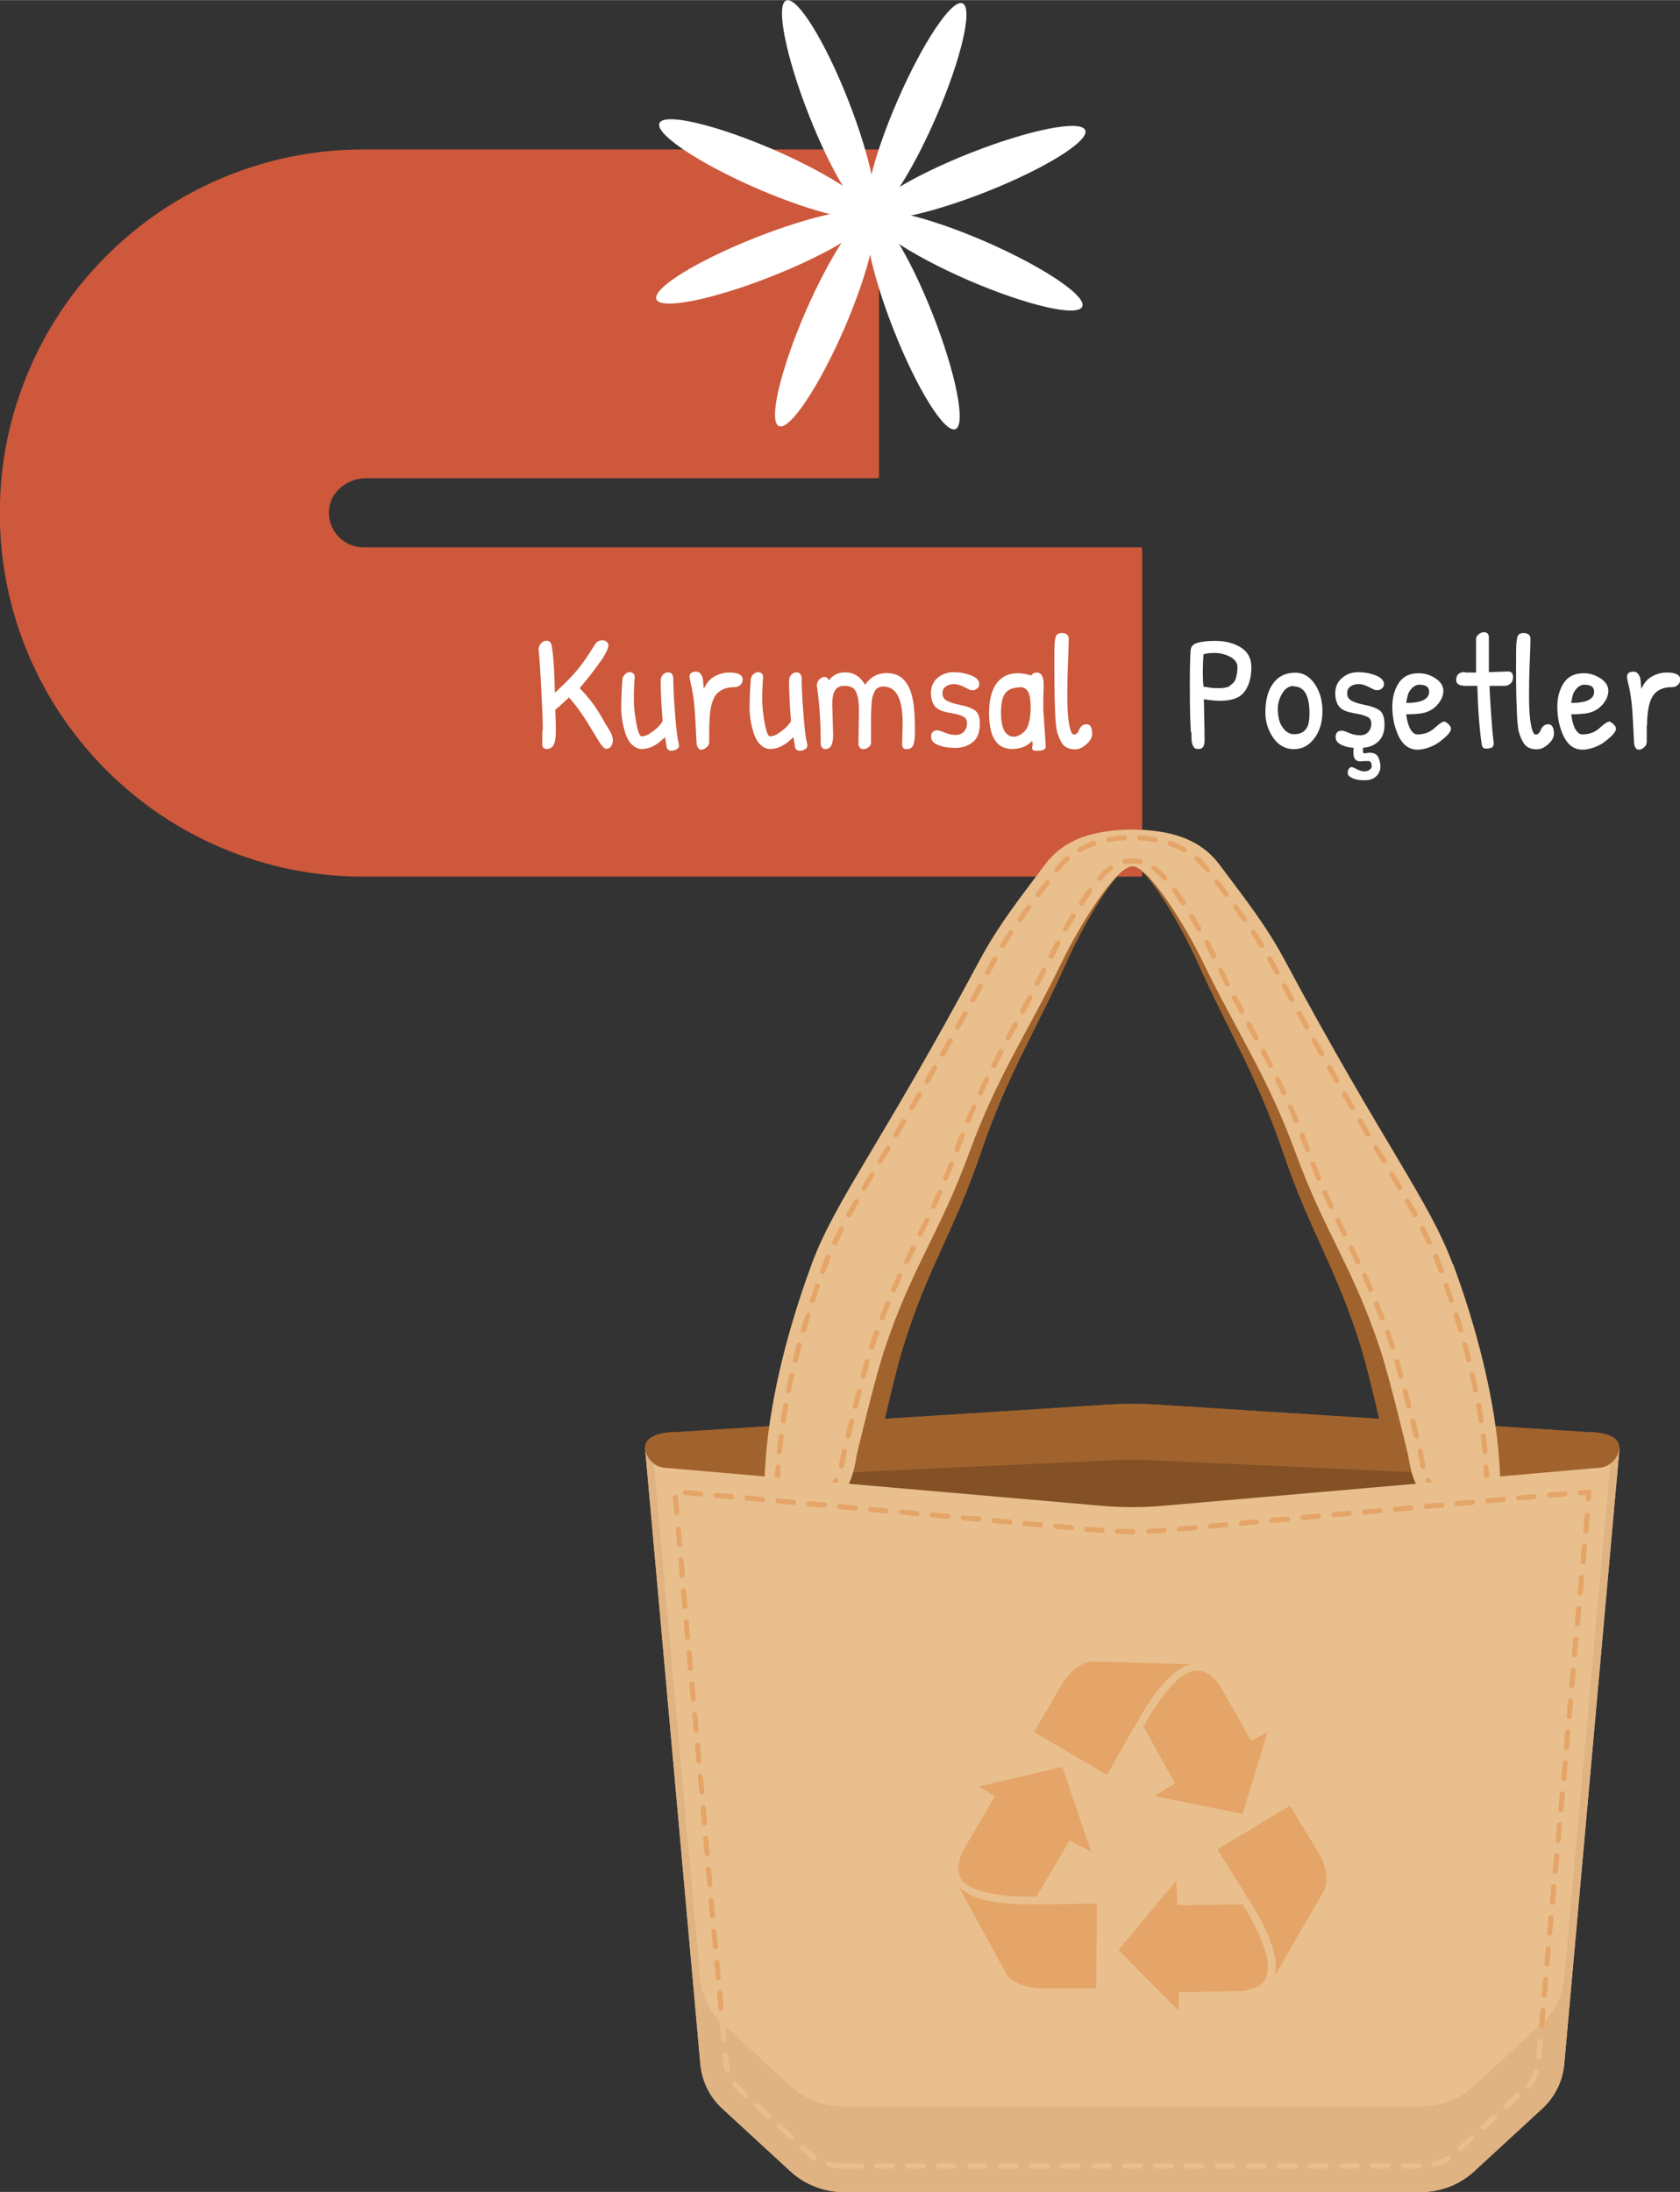 <svg xmlns="http://www.w3.org/2000/svg" id="uuid-0c63ece7-c36f-4bc8-8d23-a7100b0397ff" data-name="Layer 2" width="33.33mm" height="43.49mm" viewBox="0 0 94.49 123.28"><rect x="0" y="0" width="94.49" height="123.28" fill="#333333" stroke="none"/><g id="uuid-b06cb8a7-eace-4f2a-9397-5796184d8498" data-name="Layer 1"><path d="m64.25,49.25s-.02.05-.05.05H20.44c-2.76,0-5.43-.54-7.96-1.61-2.44-1.03-4.62-2.5-6.5-4.38-1.87-1.87-3.35-4.06-4.38-6.5-1.07-2.53-1.61-5.2-1.61-7.96s.54-5.43,1.61-7.96c1.03-2.44,2.5-4.62,4.38-6.5,1.87-1.87,4.06-3.35,6.5-4.38,2.53-1.07,5.2-1.61,7.96-1.61h28.95s.05.02.05.05v18.39s-.02.05-.05.05h-28.79c-.99,0-1.93.67-2.08,1.66-.17,1.2.76,2.23,1.92,2.23h43.75s.05.02.05.05v18.39Z" style="fill: #cd583b;"></path><g><path d="m89.27,80.54l-24.19-1.54c-.93-.06-1.87-.06-2.8,0l-24.19,1.54s-1.81-.06-1.81.89l3.74,34.71,23.66,6.6,23.66-6.6,3.74-34.71c0-.95-1.81-.89-1.81-.89Z" style="fill: #a1632d;"></path><path d="m80.36,71.1c-1.19-3.51-3.53-6.59-8.72-17.06-1.02-2.06-2.11-3.52-3.41-5.4-1.04-1.5-2.59-1.96-4.56-1.99h0c-1.97.03-3.52.49-4.56,1.99-1.3,1.88-2.39,3.34-3.41,5.4-5.19,10.47-7.53,13.55-8.72,17.06-3.12,9.16-2.38,14.19-2.38,14.19l2.81.47c1.1-2.03,1.58-1.61,1.9-3.91,0,0,.93-4.26,1.45-5.96,1.41-4.61,2.87-6.52,4.42-11.08,1.46-4.32,2.98-6.62,4.84-10.76.87-1.95,2.79-5.33,3.65-5.33s2.77,3.38,3.65,5.33c1.86,4.14,3.37,6.44,4.84,10.76,1.55,4.56,3,6.47,4.42,11.08.52,1.7,1.45,5.96,1.45,5.96.33,2.29.81,1.88,1.9,3.91l2.81-.47s.74-5.03-2.38-14.19Z" style="fill: #a1632d;"></path><path d="m89.27,80.54l-24.19-1.54c-.93-.06-1.87-.06-2.8,0l-24.19,1.54s-1.81-.06-1.81.89l3.74,34.71,23.66,6.6,23.66-6.6,3.74-34.71c0-.95-1.81-.89-1.81-.89Z" style="fill: #a1632d;"></path><path d="m89.27,83.25l-24.19-1.11c-.93-.06-1.87-.06-2.8,0l-24.19,1.11s-1.17-.38-1.17.57l3.1,32.24,23.66-.33,23.66.33,2.67-31.81c0-.95-.74-1.01-.74-1.01Z" style="fill: #835125;"></path><path d="m81.71,71.1c-1.32-3.58-3.88-6.7-9.43-17.06-1.1-2.06-2.28-3.52-3.68-5.4-1.12-1.5-2.8-1.96-4.92-1.99h0c-2.12.03-3.8.49-4.92,1.99-1.4,1.88-2.58,3.34-3.68,5.4-5.55,10.36-8.11,13.48-9.43,17.06-3.37,9.16-2.57,14.19-2.57,14.19l3.04.47c1.18-2.03,1.7-1.61,2.06-3.91,0,0,1-4.26,1.57-5.96,1.53-4.61,3.1-6.52,4.77-11.08,1.58-4.32,3.22-6.62,5.23-10.76.94-1.95,3.02-5.33,3.94-5.33s3,3.38,3.94,5.33c2.01,4.14,3.64,6.44,5.23,10.76,1.67,4.56,3.25,6.47,4.77,11.08.56,1.7,1.57,5.96,1.57,5.96.35,2.29.87,1.88,2.06,3.91l3.04-.47s.8-5.03-2.57-14.19Z" style="fill: #e9c08d;"></path><g><path d="m81.61,85.15s-.1-.02-.12-.07c-.08-.12-.16-.24-.24-.36-.05-.07-.03-.16.04-.2.07-.05.16-.03.2.04.07.09.13.19.19.29l.34-.05c.08-.01.15.04.17.12.01.08-.04.15-.12.17l-.43.07s-.01,0-.02,0Z" style="fill: #e5a568;"></path><path d="m46.51,84.1s-.06-.01-.09-.03c-.06-.05-.07-.14-.02-.2l.08-.1c.17-.21.31-.38.42-.57.04-.07.13-.09.2-.05.07.04.09.13.05.2-.12.21-.27.39-.45.61l-.08.1s-.07.05-.11.05Zm34.33,0s-.08-.02-.11-.05l-.08-.1c-.18-.22-.33-.4-.45-.61-.04-.07-.02-.16.05-.2.07-.04.16-.02.2.05.11.19.25.36.42.57l.08.1c.05.06.04.15-.02.2-.03.02-.06.03-.09.03Zm-33.52-1.5s-.02,0-.03,0c-.08-.02-.13-.1-.11-.17.04-.19.08-.4.13-.67,0-.02,0-.04.01-.07l.03-.11c.02-.08.1-.13.17-.11.08.02.13.1.11.17l-.03.11s0,.03,0,.04c-.04.27-.08.5-.13.69-.02.07-.08.11-.14.11Zm32.71,0c-.07,0-.13-.05-.14-.11-.05-.19-.09-.42-.13-.69,0-.01,0-.03,0-.04l-.03-.12c-.02-.08.03-.16.11-.17.08-.02.16.03.17.11l.03.12s0,.04.01.07c.04.26.08.48.12.67.02.08-.03.16-.11.17-.01,0-.02,0-.03,0Zm-32.34-1.69s-.02,0-.03,0c-.08-.02-.13-.1-.11-.18.06-.25.13-.53.21-.84.02-.08.1-.13.18-.11.08.02.13.1.11.18-.08.31-.15.59-.21.84-.02.07-.08.11-.14.11Zm31.97,0c-.07,0-.12-.04-.14-.11-.06-.25-.13-.53-.21-.84-.02-.08.03-.16.11-.18.08-.02.16.03.18.11.08.31.15.59.21.84.02.08-.03.16-.11.18-.01,0-.02,0-.03,0Zm-31.55-1.68s-.02,0-.04,0c-.08-.02-.12-.1-.1-.18.07-.28.14-.56.22-.84.02-.08.1-.12.18-.1.08.02.12.1.1.18-.07.28-.15.56-.22.84-.02.07-.08.11-.14.11Zm31.13,0c-.06,0-.12-.04-.14-.11-.07-.28-.14-.56-.22-.84-.02-.08.03-.16.1-.18.08-.02.16.03.18.1.07.28.15.56.22.84.02.08-.03.16-.11.18-.01,0-.02,0-.04,0Zm-30.7-1.67s-.03,0-.04,0c-.08-.02-.12-.1-.1-.18.08-.31.16-.59.23-.84.02-.08.1-.12.18-.1.08.02.12.1.1.18-.07.25-.15.53-.23.83-.02.06-.08.11-.14.11Zm30.26,0c-.06,0-.12-.04-.14-.11-.08-.31-.16-.59-.23-.83-.02-.08.02-.16.1-.18.08-.02.16.02.18.1.07.25.15.53.23.84.02.08-.02.16-.1.18-.01,0-.03,0-.04,0Zm-29.77-1.66s-.03,0-.05,0c-.08-.02-.12-.11-.09-.18v-.04c.1-.26.19-.52.28-.78.03-.08.11-.12.19-.09.08.03.12.11.09.19-.09.25-.18.51-.27.77v.04c-.03.06-.09.1-.15.1Zm29.29,0c-.06,0-.12-.04-.14-.1v-.04c-.1-.26-.19-.52-.28-.78-.03-.08.01-.16.09-.19.08-.03.16.01.19.09.09.26.18.52.27.78v.04c.04.08,0,.16-.08.18-.01,0-.03,0-.05,0Zm-28.71-1.63s-.03,0-.05,0c-.07-.03-.11-.11-.08-.19.1-.27.21-.54.32-.81.03-.07.12-.11.19-.08.07.03.11.12.08.19-.11.27-.21.53-.32.8-.02.06-.08.09-.14.09Zm28.13,0c-.06,0-.11-.04-.14-.09-.1-.27-.21-.54-.32-.8-.03-.07,0-.16.08-.19.07-.03.16,0,.19.08.11.27.22.54.32.81.03.07,0,.16-.08.19-.02,0-.03,0-.05,0Zm-27.47-1.6s-.04,0-.06-.01c-.07-.03-.11-.12-.08-.19.11-.26.23-.52.35-.79.03-.07.12-.1.19-.07.07.03.1.12.07.19-.12.27-.24.53-.35.79-.02.05-.08.09-.13.09Zm26.82,0c-.06,0-.11-.03-.13-.09-.11-.26-.23-.51-.35-.79-.03-.07,0-.16.07-.19.07-.03.16,0,.19.07.13.27.24.53.35.79.03.07,0,.16-.08.19-.02,0-.04.01-.06.01Zm-26.1-1.57s-.04,0-.06-.01c-.07-.03-.1-.12-.07-.19.13-.26.25-.52.38-.78.04-.07.12-.1.19-.07.07.04.1.12.07.19-.12.26-.25.51-.38.78-.02.05-.08.08-.13.08Zm25.38,0c-.05,0-.11-.03-.13-.08-.13-.26-.25-.52-.38-.78-.04-.07,0-.16.07-.19.07-.04.16,0,.19.07.13.26.25.52.38.78.03.07,0,.16-.07.19-.02,0-.04.01-.06.01Zm-24.62-1.55s-.04,0-.06-.01c-.07-.04-.1-.12-.07-.19.12-.26.25-.51.38-.78.03-.07.12-.1.19-.07.07.03.1.12.07.19-.13.26-.25.52-.38.78-.03.05-.08.08-.13.08Zm23.87,0c-.05,0-.11-.03-.13-.08-.13-.26-.25-.52-.38-.78-.03-.07,0-.16.07-.19.07-.03.16,0,.19.07.13.26.25.52.38.78.04.07,0,.16-.07.19-.02.01-.04.01-.06.01Zm-23.12-1.56s-.04,0-.06-.01c-.07-.03-.1-.12-.07-.19.13-.27.24-.53.36-.79.03-.07.12-.11.19-.07.07.03.11.12.07.19-.11.26-.23.52-.36.79-.02.05-.08.08-.13.08Zm22.37,0c-.05,0-.11-.03-.13-.08-.13-.27-.24-.53-.36-.79-.03-.07,0-.16.07-.19.07-.03.16,0,.19.07.11.26.23.51.36.79.03.07,0,.16-.07.19-.02,0-.04.01-.06.01Zm-21.68-1.58s-.04,0-.06-.01c-.07-.03-.11-.12-.08-.19.11-.26.22-.53.32-.8.03-.07.11-.11.19-.08.07.03.11.11.08.19-.1.27-.21.54-.33.8-.02.06-.08.09-.13.09Zm20.98,0c-.06,0-.11-.03-.13-.09-.11-.27-.22-.54-.32-.8-.03-.07,0-.16.08-.19.07-.03.16,0,.19.08.1.26.21.53.32.8.03.07,0,.16-.08.19-.02,0-.04.01-.06.01Zm-20.35-1.61s-.03,0-.05,0c-.08-.03-.11-.11-.09-.19v-.03c.11-.26.21-.53.31-.78.03-.07.11-.11.19-.08.07.03.11.11.08.19-.1.25-.2.52-.29.78v.03c-.03.06-.09.09-.15.09Zm19.72,0c-.06,0-.11-.04-.14-.1v-.02c-.1-.26-.2-.52-.3-.78-.03-.07,0-.16.08-.19.07-.03.16,0,.19.08.1.26.2.52.3.79v.03c.04.08,0,.16-.08.19-.02,0-.03,0-.05,0Zm-19.09-1.61s-.04,0-.06-.01c-.07-.03-.11-.12-.08-.19.11-.27.22-.53.34-.8.03-.07.12-.11.19-.07.07.03.11.12.07.19-.12.26-.23.53-.34.79-.02.06-.08.09-.13.09Zm18.46,0c-.06,0-.11-.03-.13-.09-.11-.26-.22-.53-.34-.79-.03-.07,0-.16.07-.19.07-.03.16,0,.19.07.12.26.23.53.34.8.03.07,0,.16-.08.19-.02,0-.04.01-.06.01Zm-17.77-1.58s-.04,0-.06-.01c-.07-.03-.1-.12-.07-.19.12-.26.24-.52.37-.78.04-.07.12-.1.19-.07.07.04.1.12.07.19-.13.26-.25.52-.37.78-.02.05-.08.08-.13.08Zm17.07,0c-.05,0-.11-.03-.13-.08-.12-.26-.24-.52-.37-.78-.04-.07,0-.16.07-.19.07-.04.16,0,.19.07.13.26.25.53.37.78.03.07,0,.16-.07.19-.02,0-.04.01-.06.01Zm-16.31-1.55s-.04,0-.07-.02c-.07-.04-.1-.12-.06-.2.13-.25.26-.5.4-.77.04-.07.12-.1.2-.06.07.04.1.13.06.2-.14.27-.27.52-.4.77-.03.05-.08.08-.13.08Zm15.55,0c-.05,0-.1-.03-.13-.08-.12-.24-.25-.49-.4-.77-.04-.07,0-.16.06-.2.07-.04.16,0,.2.06.14.27.27.52.4.77.04.07,0,.16-.06.2-.02.01-.04.02-.07.02Zm-14.75-1.53s-.05,0-.07-.02c-.07-.04-.1-.13-.06-.2.13-.25.27-.5.4-.75h0c.04-.09.13-.11.2-.07.07.04.1.13.06.2v.02c-.14.25-.28.5-.41.75-.03.05-.08.08-.13.08Zm13.95,0c-.05,0-.1-.03-.13-.08-.13-.24-.26-.48-.39-.72l-.02-.04c-.04-.07-.01-.16.06-.2.07-.04.16-.01.2.06l.02.04c.13.24.26.48.39.72.04.07.01.16-.06.2-.02.01-.05.02-.07.02Zm-13.13-1.52s-.05,0-.07-.02c-.07-.04-.1-.13-.06-.2.13-.25.27-.5.41-.76.04-.07.13-.1.2-.06.07.04.1.13.06.2-.14.26-.27.51-.41.77-.03.05-.08.08-.13.08Zm12.32,0c-.05,0-.1-.03-.13-.08-.13-.25-.27-.51-.41-.76-.04-.07-.01-.16.06-.2.07-.04.16-.01.2.06.14.26.27.51.41.76.04.07.01.16-.06.2-.02.01-.05.02-.07.02Zm-11.51-1.53s-.05,0-.07-.02c-.07-.04-.1-.12-.06-.2.13-.26.26-.52.39-.77.04-.07.12-.1.19-.06.07.04.1.12.06.19-.13.25-.26.51-.39.77-.03.05-.08.08-.13.08Zm10.71,0c-.05,0-.1-.03-.13-.08-.14-.27-.27-.52-.39-.77-.04-.07,0-.16.06-.19.07-.04.16,0,.19.06.13.25.25.5.39.77.04.07,0,.16-.06.2-.02.01-.04.02-.07.02Zm-9.93-1.55s-.04,0-.06-.01c-.07-.04-.1-.12-.07-.19.12-.24.25-.5.4-.77.04-.07.13-.1.2-.06.07.04.1.13.06.2-.14.27-.28.53-.39.77-.03.05-.08.08-.13.08Zm9.16,0c-.05,0-.11-.03-.13-.08-.12-.24-.25-.5-.39-.77-.04-.07-.01-.16.06-.2.07-.04.16-.01.2.06.15.27.28.53.4.77.04.07,0,.16-.07.19-.02,0-.04.01-.06.01Zm-8.35-1.53s-.05,0-.07-.02c-.07-.04-.09-.13-.05-.2.14-.25.29-.51.44-.75.04-.07.13-.09.2-.05.07.04.09.13.05.2-.15.24-.29.49-.44.74-.03.05-.08.07-.13.07Zm7.53,0c-.05,0-.1-.03-.13-.07-.14-.25-.29-.5-.44-.74-.04-.07-.02-.16.05-.2.07-.04.16-.02.2.05.15.24.3.5.44.75.04.07.02.16-.05.2-.02.01-.05.02-.07.02Zm-6.63-1.47s-.05,0-.08-.02c-.07-.04-.09-.13-.04-.2.1-.16.21-.31.31-.46.06-.09.13-.18.19-.26.05-.06.14-.08.2-.03.06.05.08.14.03.2-.06.08-.12.17-.18.26-.1.14-.2.29-.3.45-.03.04-.07.07-.12.07Zm5.73,0s-.09-.02-.12-.07c-.1-.15-.2-.3-.3-.45-.06-.09-.12-.18-.18-.26-.05-.06-.03-.16.03-.2.06-.05.16-.03.2.03.06.08.12.17.19.26.1.15.2.3.31.45.04.07.03.16-.04.2-.02.02-.05.02-.08.02Zm-4.7-1.39s-.07-.01-.1-.04c-.06-.05-.07-.15-.01-.2.22-.25.44-.46.65-.61.06-.05.16-.03.2.03.05.06.03.16-.03.2-.19.14-.39.33-.61.57-.03.03-.07.05-.11.05Zm3.68,0s-.08-.02-.11-.05c-.21-.24-.42-.43-.61-.57-.06-.05-.08-.14-.03-.2.05-.06.14-.08.2-.03.21.15.43.36.65.61.05.06.05.15-.01.2-.03.02-.06.04-.1.04Zm-2.27-.95c-.07,0-.13-.05-.14-.12-.01-.08.04-.15.12-.17.13-.02.24-.02.34-.02h.11s.11,0,.11,0c.1,0,.21,0,.34.02.08.01.13.09.12.17-.01.08-.09.13-.17.12-.11-.02-.2-.02-.29-.02h-.11s-.11,0-.11,0c-.09,0-.19,0-.3.02,0,0-.02,0-.02,0Z" style="fill: #e5a568;"></path><path d="m45.74,85.15s-.01,0-.02,0l-.43-.07c-.08-.01-.13-.09-.12-.17.01-.08.09-.13.17-.12l.34.05c.06-.1.13-.19.19-.29.05-.07.14-.08.2-.04.07.05.08.14.04.2-.08.11-.16.23-.24.36-.03.04-.07.07-.12.07Z" style="fill: #e5a568;"></path><path d="m44.17,84.9s-.01,0-.02,0l-.43-.07c-.07-.01-.12-.07-.12-.14,0-.14-.01-.29-.02-.44,0-.08.06-.15.14-.15.08,0,.15.06.15.14,0,.11,0,.21.01.31l.31.05c.08.01.13.09.12.17-.01.07-.07.12-.14.12Z" style="fill: #e5a568;"></path><path d="m43.72,83.53s0,0,0,0c-.08,0-.14-.07-.14-.15,0-.28.02-.58.04-.88,0-.08.07-.14.15-.14.08,0,.14.07.14.15-.02.3-.03.59-.04.86,0,.08-.07.14-.15.14Zm39.9-.02c-.08,0-.14-.06-.15-.14,0-.28-.02-.57-.04-.86,0-.08.06-.15.14-.15.08,0,.15.06.15.14.02.3.03.59.04.88,0,.08-.06.15-.14.15,0,0,0,0,0,0Zm-39.79-1.72s0,0-.01,0c-.08,0-.14-.08-.13-.16.03-.28.06-.58.1-.87.01-.08.08-.14.16-.13.08,0,.14.08.13.16-.04.29-.07.58-.1.86,0,.08-.07.13-.14.13Zm39.69-.02c-.07,0-.14-.06-.14-.13-.03-.28-.06-.57-.1-.86-.01-.08.05-.15.13-.16.08,0,.15.05.16.13.04.29.07.58.1.87,0,.08-.05.15-.13.16,0,0,0,0-.01,0Zm-39.47-1.71s-.01,0-.02,0c-.08-.01-.13-.09-.12-.17.04-.28.09-.57.14-.86.01-.08.09-.13.17-.12.08.01.13.09.12.17-.05.29-.1.57-.14.86-.01.07-.07.12-.14.12Zm39.25-.02c-.07,0-.13-.05-.14-.12-.04-.28-.09-.57-.14-.86-.01-.08.04-.15.12-.17.08-.01.15.04.17.12.05.29.1.58.14.86.01.08-.04.15-.12.17,0,0-.01,0-.02,0Zm-38.95-1.7s-.02,0-.03,0c-.08-.02-.13-.09-.11-.17.06-.28.12-.57.18-.85.02-.08.1-.13.17-.11.08.02.13.1.11.17-.06.28-.13.57-.18.85-.01.07-.07.12-.14.12Zm38.64-.02c-.07,0-.13-.05-.14-.12-.06-.28-.12-.56-.18-.85-.02-.08.03-.16.11-.17.08-.02.16.03.17.11.06.29.13.57.18.85.02.08-.03.16-.11.17,0,0-.02,0-.03,0Zm-38.25-1.68s-.02,0-.04,0c-.08-.02-.13-.1-.11-.18.07-.28.14-.56.22-.85.02-.08.1-.12.18-.1.08.02.12.1.1.18-.08.28-.15.56-.22.84-.02.07-.08.11-.14.11Zm37.87-.02c-.07,0-.12-.04-.14-.11-.07-.28-.14-.56-.22-.84-.02-.08.02-.16.1-.18.08-.02.16.02.18.1.08.28.15.57.22.85.02.08-.03.16-.11.18-.01,0-.02,0-.04,0Zm-37.42-1.66s-.03,0-.04,0c-.08-.02-.12-.1-.1-.18.08-.28.16-.56.25-.84.02-.08.11-.12.18-.1.08.02.12.11.1.18-.09.28-.17.56-.25.83-.02.06-.08.1-.14.1Zm36.96-.02c-.06,0-.12-.04-.14-.1-.08-.27-.16-.55-.25-.83-.02-.08.02-.16.1-.18.08-.02.16.02.18.1.09.28.17.56.25.84.02.08-.02.16-.1.18-.01,0-.03,0-.04,0Zm-36.45-1.65s-.03,0-.05,0c-.08-.03-.12-.11-.09-.18.09-.27.18-.55.28-.83.03-.08.11-.12.18-.09.08.03.12.11.09.18-.1.27-.19.55-.28.82-.02.06-.08.1-.14.1Zm35.93-.02c-.06,0-.12-.04-.14-.1-.09-.27-.18-.55-.28-.82-.03-.08.01-.16.09-.18.08-.03.16.01.18.09.1.28.19.56.28.83.03.08-.02.16-.09.18-.02,0-.03,0-.05,0Zm-35.36-1.63s-.03,0-.05,0c-.08-.03-.11-.11-.09-.19l.05-.12c.09-.23.18-.46.27-.69.03-.07.12-.11.19-.08.07.03.11.12.08.19-.09.22-.18.45-.27.68l-.05.13c-.02.06-.08.1-.14.1Zm34.79-.02c-.06,0-.11-.04-.14-.1l-.04-.11c-.08-.23-.18-.46-.27-.69-.03-.07,0-.16.08-.19.07-.03.16,0,.19.08.1.23.19.47.28.7l.04.11c.03.08-.01.16-.09.19-.02,0-.03,0-.05,0Zm-34.12-1.59s-.04,0-.06-.01c-.07-.03-.1-.12-.07-.19.12-.25.25-.51.39-.78.04-.07.12-.1.2-.06.07.04.1.12.06.2-.14.27-.27.52-.38.78-.02.05-.08.08-.13.08Zm33.45-.02c-.05,0-.11-.03-.13-.08-.12-.25-.24-.5-.39-.77-.04-.07,0-.16.06-.2.07-.04.16,0,.2.06.14.28.27.53.39.78.03.07,0,.16-.07.19-.02,0-.04.01-.06.01Zm-32.65-1.53s-.05,0-.07-.02c-.07-.04-.1-.13-.06-.2.13-.24.27-.49.43-.76.04-.07.13-.09.2-.05.07.04.09.13.05.2-.16.27-.29.52-.43.76-.03.05-.08.08-.13.08Zm31.85-.02c-.05,0-.1-.03-.13-.08-.13-.24-.27-.49-.43-.76-.04-.07-.02-.16.05-.2.07-.04.16-.02.2.05.16.27.3.52.43.76.04.07.01.16-.06.2-.02.01-.05.02-.07.02Zm-30.99-1.5s-.05,0-.07-.02c-.07-.04-.09-.13-.05-.2.14-.24.29-.49.44-.75.04-.07.13-.09.2-.05.07.04.09.13.05.2-.15.26-.3.51-.44.75-.03.05-.08.07-.13.07Zm30.13-.02s-.1-.03-.13-.07c-.14-.24-.29-.49-.44-.75-.04-.07-.02-.16.05-.2.07-.04.16-.02.2.05.15.26.3.51.44.75.04.07.02.16-.05.2-.02.01-.05.02-.07.02Zm-29.24-1.48s-.05,0-.07-.02c-.07-.04-.09-.13-.05-.2l.45-.75c.04-.07.13-.09.2-.05.07.04.09.13.05.2l-.45.75s-.08.07-.12.07Zm28.35-.02s-.1-.03-.12-.07l-.45-.75c-.04-.07-.02-.16.05-.2.07-.04.16-.02.2.05l.45.75c.04.07.02.16-.05.2-.02.01-.05.02-.07.02Zm-27.46-1.48s-.05,0-.07-.02c-.07-.04-.09-.13-.05-.2.14-.24.29-.49.44-.75.04-.07.13-.09.2-.05.07.04.09.13.05.2-.15.26-.3.51-.44.75-.03.05-.08.07-.13.07Zm26.57-.02s-.1-.03-.13-.07c-.14-.24-.29-.49-.44-.75-.04-.07-.02-.16.05-.2.07-.04.16-.02.2.05.15.26.3.51.44.75.04.07.02.16-.05.2-.02.01-.05.02-.07.02Zm-25.69-1.48s-.05,0-.07-.02c-.07-.04-.09-.13-.05-.2.14-.24.29-.49.44-.75.04-.07.13-.09.2-.05.07.04.09.13.05.2-.15.26-.3.51-.44.75-.03.05-.08.07-.13.07Zm24.81-.02s-.1-.03-.13-.07c-.14-.24-.29-.49-.44-.75-.04-.07-.02-.16.05-.2.07-.04.16-.02.2.05.15.26.3.51.44.75.04.07.02.16-.05.2-.02.01-.05.02-.07.02Zm-23.93-1.49s-.05,0-.07-.02c-.07-.04-.09-.13-.05-.2.14-.25.29-.5.43-.76.04-.07.13-.09.2-.05.07.04.09.13.05.2-.15.26-.29.51-.43.76-.03.05-.08.07-.13.07Zm23.06-.02c-.05,0-.1-.03-.13-.07-.14-.25-.29-.5-.43-.76-.04-.07-.02-.16.05-.2.07-.04.16-.02.2.05.15.26.29.51.43.76.04.07.02.16-.05.2-.02.01-.05.02-.07.02Zm-22.19-1.5s-.05,0-.07-.02c-.07-.04-.09-.13-.05-.2.14-.25.28-.5.43-.76.04-.07.13-.09.2-.06.07.04.09.13.06.2-.15.26-.29.51-.43.76-.03.05-.08.07-.13.07Zm21.33-.02c-.05,0-.1-.03-.13-.07-.14-.25-.28-.5-.43-.76-.04-.07-.01-.16.06-.2.07-.04.16-.01.2.06.14.26.29.51.43.76.04.07.01.16-.05.2-.02.01-.05.02-.07.02Zm-20.48-1.5s-.05,0-.07-.02c-.07-.04-.1-.13-.06-.2.14-.25.28-.5.42-.76.04-.07.13-.1.2-.06.07.04.1.13.06.2-.14.26-.28.51-.42.76-.03.05-.08.07-.13.07Zm19.63-.02c-.05,0-.1-.03-.13-.07-.14-.25-.28-.5-.42-.76-.04-.07-.01-.16.06-.2.07-.04.16-.01.2.06.14.26.28.51.42.76.04.07.01.16-.06.2-.02.01-.05.02-.07.02Zm-18.78-1.51s-.05,0-.07-.02c-.07-.04-.1-.13-.06-.2.14-.25.28-.5.42-.76.04-.07.13-.1.2-.06.07.04.1.13.06.2-.14.26-.28.51-.42.77-.03.05-.08.08-.13.08Zm17.94-.02c-.05,0-.1-.03-.13-.08-.14-.25-.28-.51-.42-.77-.04-.07-.01-.16.06-.2.07-.04.16-.01.2.06.14.26.28.51.42.76.04.07.01.16-.06.2-.02.01-.05.02-.07.02Zm-17.11-1.51s-.05,0-.07-.02c-.07-.04-.1-.13-.06-.2l.18-.34c.08-.14.16-.29.24-.43.04-.07.13-.09.2-.06.07.04.09.13.06.2-.08.14-.16.28-.23.43l-.18.34s-.08.08-.13.08Zm16.28-.02c-.05,0-.1-.03-.13-.08l-.17-.32c-.08-.15-.16-.3-.24-.44-.04-.07-.01-.16.06-.2.07-.04.16-.01.2.06.08.15.17.3.25.45l.17.32c.04.07.01.16-.06.2-.02.01-.05.02-.07.02Zm-15.43-1.5s-.05,0-.08-.02c-.07-.04-.09-.13-.05-.2.15-.24.3-.49.47-.74.04-.07.13-.09.2-.04.07.04.09.13.04.2-.17.25-.32.49-.47.73-.03.04-.08.07-.12.07Zm14.57-.02s-.1-.02-.12-.07c-.15-.24-.3-.48-.47-.73-.04-.07-.03-.16.04-.2.07-.04.16-.03.2.04.17.25.32.49.47.74.04.07.02.16-.05.2-.02.01-.05.02-.08.02Zm-13.6-1.44s-.06,0-.08-.03c-.07-.05-.08-.14-.04-.2.16-.22.32-.45.51-.71.05-.06.14-.08.2-.03.06.05.08.14.03.2-.19.25-.35.48-.51.7-.03.04-.07.06-.12.06Zm12.64-.02s-.09-.02-.12-.06c-.15-.22-.32-.45-.51-.7-.05-.06-.03-.16.03-.2.06-.05.16-.03.2.03.19.26.36.49.51.71.05.07.03.16-.03.2-.03.02-.05.03-.08.03Zm-11.61-1.39s-.06,0-.09-.03c-.06-.05-.08-.14-.03-.2.09-.13.19-.25.29-.38l.24-.31c.05-.06.14-.08.2-.03.06.05.08.14.03.2l-.24.31c-.1.13-.19.25-.29.38-.03.04-.07.06-.12.06Zm10.58-.02s-.09-.02-.12-.06c-.11-.15-.23-.3-.34-.46l-.18-.24c-.05-.06-.04-.16.03-.2.06-.05.16-.04.2.03l.18.24c.12.15.23.31.35.46.05.06.04.16-.03.2-.03.02-.06.03-.09.03Zm-9.54-1.38s-.06-.01-.09-.03c-.06-.05-.07-.14-.02-.2.19-.24.4-.46.62-.65.06-.05.15-.05.2.01.05.06.05.15-.01.2-.21.18-.4.39-.58.61-.03.04-.07.05-.11.05Zm8.49-.01s-.08-.02-.11-.05c-.18-.22-.38-.43-.58-.61-.06-.05-.07-.14-.02-.2.05-.06.14-.07.2-.01.22.19.43.41.62.65.05.06.04.15-.02.2-.03.02-.06.03-.09.03Zm-7.18-1.12c-.05,0-.1-.03-.13-.07-.04-.07-.02-.16.05-.2.25-.14.53-.27.82-.37.08-.03.16.01.18.09.03.08-.01.16-.09.18-.27.09-.53.21-.77.35-.02.01-.05.02-.07.02Zm5.87,0s-.05,0-.07-.02c-.24-.13-.5-.25-.77-.34-.08-.03-.12-.11-.09-.18.03-.08.11-.12.18-.09.29.1.56.22.82.37.07.04.09.13.06.2-.03.05-.08.07-.13.07Zm-4.23-.57c-.07,0-.13-.05-.14-.12-.01-.08.04-.15.12-.17.28-.05.57-.09.88-.11.08,0,.15.06.15.14,0,.08-.06.15-.14.15-.3.02-.58.05-.85.1,0,0-.02,0-.03,0Zm2.6,0s-.02,0-.03,0c-.27-.05-.55-.08-.85-.1-.08,0-.14-.07-.14-.15,0-.08.07-.14.15-.14.31.02.6.05.88.11.08.01.13.09.12.17-.01.07-.07.12-.14.12Z" style="fill: #e5a568;"></path><path d="m83.18,84.9c-.07,0-.13-.05-.14-.12-.01-.08.04-.15.12-.17l.31-.05c0-.1,0-.21.01-.31,0-.08.07-.14.15-.14,0,0,0,0,0,0,.08,0,.14.07.14.15,0,.15,0,.3-.02.44,0,.07-.06.12-.12.13l-.43.07s-.02,0-.02,0Z" style="fill: #e5a568;"></path></g><path d="m91.07,81.51c-.09.61-.63,1.05-1.24,1.05l-24.45,2.13c-1.13.1-2.27.1-3.41,0l-24.45-2.13c-.62,0-1.16-.44-1.24-1.05,0-.03,0-.05,0-.08l3.11,34.66c.09.96.52,1.85,1.23,2.5l3.82,3.52c.82.76,1.9,1.18,3.01,1.18h32.47c1.12,0,2.19-.42,3.01-1.18l3.82-3.52c.71-.65,1.14-1.54,1.23-2.5l3.11-34.66s0,.06,0,.08Z" style="fill: #e9c08d;"></path><path d="m90.57,82.32l-2.6,28.96c-.09.96-.52,1.85-1.23,2.5l-3.82,3.52c-.82.76-1.9,1.18-3.01,1.18h-32.47c-1.12,0-2.19-.42-3.01-1.18l-3.82-3.52c-.71-.65-1.14-1.54-1.23-2.5l-2.6-28.96c-.26-.19-.45-.48-.5-.82,0-.03,0-.05,0-.08l3.11,34.66c.09.96.52,1.85,1.23,2.5l3.82,3.52c.82.76,1.9,1.18,3.01,1.18h32.47c1.12,0,2.19-.42,3.01-1.18l3.82-3.52c.71-.65,1.14-1.54,1.23-2.5l3.11-34.66s0,.06,0,.08c-.05.34-.24.63-.5.82Z" style="fill: #e0b382;"></path><path d="m86.7,114.09s0,0-.01,0c-.08,0-.14-.08-.13-.16l.08-.87c0-.08.08-.14.16-.13.08,0,.14.08.13.16l-.08.87c0,.08-.07.13-.14.13Zm-46.15-.98c-.07,0-.14-.06-.14-.13l-.08-.87c0-.08.05-.15.13-.16.08,0,.15.05.16.13l.08.87c0,.08-.05.15-.13.16,0,0,0,0-.01,0Zm46.3-.76s0,0-.01,0c-.08,0-.14-.08-.13-.16l.08-.87c0-.08.08-.14.16-.13.08,0,.14.08.13.16l-.08.87c0,.08-.07.13-.14.13Zm-46.46-.98c-.07,0-.14-.06-.14-.13l-.08-.87c0-.08.05-.15.13-.16.08,0,.15.05.16.13l.08.87c0,.08-.05.15-.13.16,0,0,0,0-.01,0Zm46.61-.76s0,0-.01,0c-.08,0-.14-.08-.13-.16l.08-.87c0-.08.08-.14.16-.13.08,0,.14.08.13.16l-.08.87c0,.08-.07.13-.14.13Zm-46.77-.98c-.07,0-.14-.06-.14-.13l-.08-.87c0-.08.05-.15.13-.16.08,0,.15.05.16.13l.08.87c0,.08-.05.15-.13.16,0,0,0,0-.01,0Zm46.92-.76s0,0-.01,0c-.08,0-.14-.08-.13-.16l.08-.87c0-.08.08-.14.16-.13.08,0,.14.08.13.16l-.08.87c0,.08-.07.13-.14.13Zm-47.08-.98c-.07,0-.14-.06-.14-.13l-.08-.87c0-.08.05-.15.13-.16.08,0,.15.05.16.13l.08.87c0,.08-.05.15-.13.16,0,0,0,0-.01,0Zm47.24-.76s0,0-.01,0c-.08,0-.14-.08-.13-.16l.08-.87c0-.08.08-.14.16-.13.08,0,.14.08.13.16l-.08.87c0,.08-.07.13-.14.13Zm-47.39-.98c-.07,0-.14-.06-.14-.13l-.08-.87c0-.08.05-.15.13-.16.08,0,.15.05.16.13l.08.87c0,.08-.05.15-.13.16,0,0,0,0-.01,0Zm47.55-.76s0,0-.01,0c-.08,0-.14-.08-.13-.16l.08-.87c0-.08.08-.14.16-.13.08,0,.14.08.13.16l-.08.87c0,.08-.07.13-.14.13Zm-47.7-.98c-.07,0-.14-.06-.14-.13l-.08-.87c0-.08.05-.15.13-.16.08,0,.15.05.16.13l.08.87c0,.08-.05.15-.13.16,0,0,0,0-.01,0Zm47.86-.76s0,0-.01,0c-.08,0-.14-.08-.13-.16l.08-.87c0-.08.08-.14.16-.13.08,0,.14.08.13.16l-.08.87c0,.08-.07.13-.14.13Zm-48.01-.98c-.07,0-.14-.06-.14-.13l-.08-.87c0-.08.05-.15.13-.16.08,0,.15.05.16.13l.08.87c0,.08-.05.15-.13.16,0,0,0,0-.01,0Zm48.17-.76s0,0-.01,0c-.08,0-.14-.08-.13-.16l.08-.87c0-.08.08-.14.16-.13.08,0,.14.08.13.16l-.08.87c0,.08-.07.13-.14.13Zm-48.32-.98c-.07,0-.14-.06-.14-.13l-.08-.87c0-.08.05-.15.13-.16.08,0,.15.05.16.13l.08.87c0,.08-.05.15-.13.16,0,0,0,0-.01,0Zm48.48-.76s0,0-.01,0c-.08,0-.14-.08-.13-.16l.08-.87c0-.08.08-.14.16-.13.08,0,.14.08.13.16l-.08.87c0,.08-.07.13-.14.13Zm-48.64-.98c-.07,0-.14-.06-.14-.13l-.08-.87c0-.08.05-.15.13-.16.08,0,.15.05.16.13l.08.87c0,.08-.05.15-.13.16,0,0,0,0-.01,0Zm48.79-.76s0,0-.01,0c-.08,0-.14-.08-.13-.16l.08-.87c0-.08.08-.14.16-.13.08,0,.14.08.13.16l-.08.87c0,.08-.07.13-.14.13Zm-48.95-.98c-.07,0-.14-.06-.14-.13l-.08-.87c0-.08.05-.15.13-.16.08,0,.15.05.16.13l.08.87c0,.08-.05.15-.13.16,0,0,0,0-.01,0Zm49.1-.76s0,0-.01,0c-.08,0-.14-.08-.13-.16l.08-.87c0-.08.08-.14.16-.13.08,0,.14.08.13.16l-.08.87c0,.08-.07.13-.14.13Zm-49.26-.98c-.07,0-.14-.06-.14-.13l-.08-.87c0-.08.05-.15.13-.16.08,0,.15.05.16.13l.08.87c0,.08-.05.15-.13.16,0,0,0,0-.01,0Zm49.41-.76s0,0-.01,0c-.08,0-.14-.08-.13-.16l.08-.87c0-.08.08-.14.16-.13.08,0,.14.08.13.16l-.08.87c0,.08-.07.13-.14.13Zm-49.57-.98c-.07,0-.14-.06-.14-.13l-.08-.87c0-.08.05-.15.13-.16.08,0,.15.05.16.13l.08.87c0,.08-.05.15-.13.16,0,0,0,0-.01,0Zm49.72-.76s0,0-.01,0c-.08,0-.14-.08-.13-.16l.08-.87c0-.08.08-.14.16-.13.08,0,.14.08.13.16l-.08.87c0,.08-.07.13-.14.13Zm-49.88-.98c-.07,0-.14-.06-.14-.13l-.08-.87c0-.08.05-.15.13-.16.08,0,.15.05.16.13l.08.87c0,.08-.05.15-.13.16,0,0,0,0-.01,0Zm50.04-.76s0,0-.01,0c-.08,0-.14-.08-.13-.16l.08-.87c0-.08.08-.14.16-.13.08,0,.14.08.13.16l-.08.87c0,.08-.07.13-.14.13Zm-50.19-.98c-.07,0-.14-.06-.14-.13l-.08-.87c0-.08.05-.15.13-.16.08,0,.15.05.16.13l.08.87c0,.08-.05.15-.13.16,0,0,0,0-.01,0Zm50.35-.76s0,0-.01,0c-.08,0-.14-.08-.13-.16l.08-.87c0-.08.08-.14.16-.13.08,0,.14.08.13.16l-.08.87c0,.08-.07.13-.14.13Zm-50.5-.98c-.07,0-.14-.06-.14-.13l-.08-.87c0-.08.05-.15.13-.16.08,0,.15.05.16.13l.08.87c0,.08-.05.15-.13.16,0,0,0,0-.01,0Zm50.66-.76s0,0-.01,0c-.08,0-.14-.08-.13-.16l.08-.87c0-.08.08-.14.16-.13.08,0,.14.08.13.16l-.08.87c0,.08-.07.13-.14.13Zm-50.81-.98c-.07,0-.14-.06-.14-.13l-.08-.87c0-.08.05-.15.13-.16.08,0,.15.05.16.13l.08.87c0,.08-.05.15-.13.16,0,0,0,0-.01,0Zm25.45-.72c-.27,0-.55,0-.82-.02-.08,0-.14-.07-.14-.15,0-.08.07-.14.15-.14.27.01.54.02.81.02h.05s0,0,0,0c.08,0,.14.06.15.14,0,.08-.06.15-.14.15h-.06Zm.93-.02c-.08,0-.14-.06-.14-.14,0-.08.06-.15.14-.15.29-.01.58-.03.86-.06.08,0,.15.05.16.13,0,.08-.05.15-.13.16-.29.02-.58.04-.88.06,0,0,0,0,0,0Zm24.59-.02s0,0-.01,0c-.08,0-.14-.08-.13-.16l.08-.87c0-.08.08-.14.16-.13.08,0,.14.08.13.16l-.08.87c0,.08-.07.13-.14.13Zm-27.2-.03s0,0-.01,0c-.05,0-.1,0-.15-.01l-.72-.06c-.08,0-.14-.08-.13-.16,0-.08.08-.14.16-.13l.72.06s.1,0,.14.01c.08,0,.14.08.13.16,0,.08-.07.13-.14.13Zm4.35-.08c-.07,0-.14-.06-.14-.13,0-.08.05-.15.13-.16l.87-.08c.08,0,.15.05.16.13,0,.08-.05.15-.13.16l-.87.08s0,0-.01,0Zm-6.08-.07s0,0-.01,0l-.87-.08c-.08,0-.14-.08-.13-.16,0-.08.08-.14.16-.13l.87.08c.08,0,.14.08.13.16,0,.08-.07.13-.14.13Zm7.82-.09c-.07,0-.14-.06-.14-.13,0-.08.05-.15.13-.16l.87-.08c.08,0,.15.05.16.13,0,.08-.05.15-.13.16l-.87.08s0,0-.01,0Zm-9.56-.07s0,0-.01,0l-.87-.08c-.08,0-.14-.08-.13-.16,0-.08.08-.14.16-.13l.87.08c.08,0,.14.08.13.16,0,.08-.07.13-.14.13Zm11.29-.09c-.07,0-.14-.06-.14-.13,0-.08.05-.15.13-.16l.87-.08c.08,0,.15.05.16.13,0,.08-.05.15-.13.16l-.87.08s0,0-.01,0Zm-13.03-.07s0,0-.01,0l-.87-.08c-.08,0-.14-.08-.13-.16,0-.08.08-.14.16-.13l.87.08c.08,0,.14.08.13.16,0,.08-.07.13-.14.13Zm14.76-.09c-.07,0-.14-.06-.14-.13,0-.08.05-.15.13-.16l.87-.08c.08,0,.15.05.16.13,0,.08-.05.15-.13.16l-.87.08s0,0-.01,0Zm-16.5-.07s0,0-.01,0l-.87-.08c-.08,0-.14-.08-.13-.16,0-.08.08-.14.16-.13l.87.08c.08,0,.14.08.13.16,0,.08-.07.13-.14.13Zm18.23-.09c-.07,0-.14-.06-.14-.13,0-.08.05-.15.13-.16l.87-.08c.08,0,.15.05.16.13,0,.08-.05.15-.13.16l-.87.08s0,0-.01,0Zm-19.97-.07s0,0-.01,0l-.87-.08c-.08,0-.14-.08-.13-.16,0-.08.08-.14.16-.13l.87.08c.08,0,.14.08.13.16,0,.08-.07.13-.14.13Zm21.71-.09c-.07,0-.14-.06-.14-.13,0-.08.05-.15.13-.16l.87-.08c.08,0,.15.05.16.13,0,.08-.05.15-.13.16l-.87.08s0,0-.01,0Zm-23.44-.07s0,0-.01,0l-.87-.08c-.08,0-.14-.08-.13-.16,0-.08.08-.14.16-.13l.87.08c.08,0,.14.08.13.16,0,.08-.07.13-.14.13Zm-13.51-.04c-.07,0-.14-.06-.14-.13l-.08-.87c0-.08.05-.15.13-.16.08,0,.15.05.16.13l.08.87c0,.08-.05.15-.13.16,0,0,0,0-.01,0Zm38.68-.04c-.07,0-.14-.06-.14-.13,0-.08.05-.15.13-.16l.87-.08c.08,0,.15.05.16.13,0,.08-.05.15-.13.16l-.87.08s0,0-.01,0Zm-26.91-.07s0,0-.01,0l-.87-.08c-.08,0-.14-.08-.13-.16,0-.08.08-.14.16-.13l.87.08c.08,0,.14.08.13.16,0,.08-.07.13-.14.13Zm28.65-.09c-.07,0-.14-.06-.14-.13,0-.08.05-.15.13-.16l.87-.08c.08,0,.15.05.16.13,0,.08-.05.15-.13.16l-.87.08s0,0-.01,0Zm-30.38-.07s0,0-.01,0l-.87-.08c-.08,0-.14-.08-.13-.16,0-.08.08-.14.16-.13l.87.08c.08,0,.14.08.13.16,0,.08-.07.13-.14.13Zm32.12-.09c-.07,0-.14-.06-.14-.13,0-.08.05-.15.13-.16l.87-.08c.08,0,.15.05.16.13,0,.08-.05.15-.13.16l-.87.08s0,0-.01,0Zm-33.86-.07s0,0-.01,0l-.87-.08c-.08,0-.14-.08-.13-.16s.08-.14.16-.13l.87.08c.08,0,.14.08.13.16,0,.08-.07.13-.14.13Zm35.59-.09c-.07,0-.14-.06-.14-.13,0-.08.05-.15.13-.16l.87-.08c.08,0,.15.05.16.13,0,.08-.05.15-.13.16l-.87.08s0,0-.01,0Zm-37.33-.07s0,0-.01,0l-.87-.08c-.08,0-.14-.08-.13-.16s.08-.14.16-.13l.87.08c.08,0,.14.08.13.16,0,.08-.07.13-.14.13Zm39.06-.09c-.07,0-.14-.06-.14-.13,0-.08.05-.15.13-.16l.87-.08c.08,0,.15.05.16.13,0,.08-.05.15-.13.16l-.87.08s0,0-.01,0Zm-40.8-.07s0,0-.01,0l-.87-.08c-.08,0-.14-.08-.13-.16,0-.08.08-.14.16-.13l.87.08c.08,0,.14.08.13.16,0,.08-.07.13-.14.13Zm46.45-.04s0,0-.01,0c-.08,0-.14-.08-.13-.16l.02-.21-.31.03c-.08,0-.15-.05-.16-.13,0-.08.05-.15.13-.16l.48-.04s.09.01.12.04c.03.03.05.07.04.12l-.03.39c0,.08-.07.13-.14.13Zm-3.92-.04c-.07,0-.14-.06-.14-.13,0-.08.05-.15.13-.16l.87-.08c.08,0,.15.05.16.13,0,.08-.05.15-.13.16l-.87.08s0,0-.01,0Zm-44.27-.07s0,0-.01,0l-.87-.08c-.08,0-.14-.08-.13-.16,0-.08.08-.14.16-.13l.87.08c.08,0,.14.08.13.16,0,.08-.07.13-.14.13Zm46.01-.09c-.07,0-.14-.06-.14-.13,0-.08.05-.15.13-.16l.87-.08c.08,0,.15.05.16.13,0,.08-.05.15-.13.16l-.87.08s0,0-.01,0Zm-47.74-.07s0,0-.01,0l-.87-.08c-.08,0-.14-.08-.13-.16s.08-.14.16-.13l.87.08c.08,0,.14.08.13.16,0,.08-.07.13-.14.13Z" style="fill: #e5a568;"></path><g><path d="m79.8,121.97h-.87c-.08,0-.15-.07-.15-.15s.07-.15.15-.15h.87c.08,0,.15.07.15.15s-.07.15-.15.15Z" style="fill: #e9c08d;"></path><path d="m78.06,121.97h-.87c-.08,0-.15-.07-.15-.15s.07-.15.15-.15h.87c.08,0,.15.07.15.15s-.07.15-.15.15Z" style="fill: #e9c08d;"></path><path d="m76.32,121.97h-.87c-.08,0-.15-.07-.15-.15s.07-.15.15-.15h.87c.08,0,.15.07.15.15s-.07.15-.15.15Z" style="fill: #e9c08d;"></path><path d="m74.57,121.97h-.87c-.08,0-.15-.07-.15-.15s.07-.15.15-.15h.87c.08,0,.15.07.15.15s-.07.15-.15.15Z" style="fill: #e9c08d;"></path><path d="m72.83,121.97h-.87c-.08,0-.15-.07-.15-.15s.07-.15.15-.15h.87c.08,0,.15.07.15.15s-.07.15-.15.15Z" style="fill: #e9c08d;"></path><path d="m71.09,121.97h-.87c-.08,0-.15-.07-.15-.15s.07-.15.15-.15h.87c.08,0,.15.07.15.15s-.07.15-.15.15Z" style="fill: #e9c08d;"></path><path d="m69.35,121.97h-.87c-.08,0-.15-.07-.15-.15s.07-.15.15-.15h.87c.08,0,.15.07.15.15s-.07.15-.15.15Z" style="fill: #e9c08d;"></path><path d="m67.6,121.97h-.87c-.08,0-.15-.07-.15-.15s.07-.15.15-.15h.87c.08,0,.15.07.15.15s-.07.15-.15.15Z" style="fill: #e9c08d;"></path><path d="m65.86,121.97h-.87c-.08,0-.15-.07-.15-.15s.07-.15.15-.15h.87c.08,0,.15.07.15.15s-.07.15-.15.15Z" style="fill: #e9c08d;"></path><path d="m64.12,121.97h-.87c-.08,0-.15-.07-.15-.15s.07-.15.15-.15h.87c.08,0,.15.07.15.15s-.07.15-.15.15Z" style="fill: #e9c08d;"></path><path d="m62.38,121.97h-.87c-.08,0-.15-.07-.15-.15s.07-.15.15-.15h.87c.08,0,.15.07.15.15s-.07.15-.15.15Z" style="fill: #e9c08d;"></path><path d="m60.63,121.97h-.87c-.08,0-.15-.07-.15-.15s.07-.15.15-.15h.87c.08,0,.15.07.15.15s-.07.15-.15.15Z" style="fill: #e9c08d;"></path><path d="m58.89,121.97h-.87c-.08,0-.15-.07-.15-.15s.07-.15.15-.15h.87c.08,0,.15.07.15.15s-.07.15-.15.15Z" style="fill: #e9c08d;"></path><path d="m57.15,121.97h-.87c-.08,0-.15-.07-.15-.15s.07-.15.15-.15h.87c.08,0,.15.07.15.15s-.07.15-.15.15Z" style="fill: #e9c08d;"></path><path d="m55.41,121.97h-.87c-.08,0-.15-.07-.15-.15s.07-.15.15-.15h.87c.08,0,.15.07.15.15s-.07.15-.15.15Z" style="fill: #e9c08d;"></path><path d="m53.67,121.97h-.87c-.08,0-.15-.07-.15-.15s.07-.15.15-.15h.87c.08,0,.15.07.15.15s-.07.15-.15.15Z" style="fill: #e9c08d;"></path><path d="m51.92,121.97h-.87c-.08,0-.15-.07-.15-.15s.07-.15.15-.15h.87c.08,0,.15.07.15.15s-.07.15-.15.15Z" style="fill: #e9c08d;"></path><path d="m50.18,121.97h-.87c-.08,0-.15-.07-.15-.15s.07-.15.15-.15h.87c.08,0,.15.07.15.15s-.07.15-.15.15Z" style="fill: #e9c08d;"></path><path d="m48.44,121.97h-.87s-.04,0-.06-.01c-.02,0-.04.01-.06.01-.31,0-.61-.04-.9-.13-.08-.02-.12-.1-.1-.18s.1-.12.18-.1c.26.08.54.12.82.12.02,0,.04,0,.06.01.02,0,.04-.01.06-.01h.87c.08,0,.15.07.15.15s-.07.15-.15.15Z" style="fill: #e9c08d;"></path><path d="m80.66,121.87c-.06,0-.12-.04-.14-.11-.02-.08.03-.16.1-.18.27-.07.52-.18.76-.32.07-.04.16-.02.2.05.04.07.02.16-.05.2-.26.16-.54.28-.84.35-.01,0-.02,0-.04,0Z" style="fill: #e9c08d;"></path><path d="m45.79,121.48s-.06,0-.08-.02c-.14-.09-.28-.2-.4-.31l-.28-.26c-.06-.05-.06-.15,0-.21.05-.06.15-.06.21,0l.28.26c.11.1.24.2.36.29.07.04.09.13.04.2-.03.04-.07.07-.12.07Z" style="fill: #e9c08d;"></path><path d="m82.14,120.99s-.08-.02-.11-.05c-.05-.06-.05-.15,0-.21l.64-.59c.06-.05.15-.05.21,0,.05.06.05.15,0,.21l-.64.59s-.06.04-.1.04Z" style="fill: #e9c08d;"></path><path d="m44.49,120.33s-.07-.01-.1-.04l-.64-.59c-.06-.05-.06-.15,0-.21.05-.06.15-.06.21,0l.64.59c.06.05.06.15,0,.21-.03.03-.07.05-.11.05Z" style="fill: #e9c08d;"></path><path d="m83.42,119.81s-.08-.02-.11-.05c-.05-.06-.05-.15,0-.21l.64-.59c.06-.05.15-.05.21,0,.05.06.05.15,0,.21l-.64.59s-.06.04-.1.04Z" style="fill: #e9c08d;"></path><path d="m43.21,119.15s-.07-.01-.1-.04l-.64-.59c-.06-.05-.06-.15,0-.21.05-.06.15-.06.21,0l.64.59c.06.05.06.15,0,.21-.03.03-.07.05-.11.05Z" style="fill: #e9c08d;"></path><path d="m84.7,118.63s-.08-.02-.11-.05c-.05-.06-.05-.15,0-.21l.64-.59c.06-.05.15-.05.21,0s.05.15,0,.21l-.64.59s-.06.04-.1.04Z" style="fill: #e9c08d;"></path><path d="m41.92,117.97s-.07-.01-.1-.04l-.33-.31c-.11-.1-.21-.21-.3-.33-.05-.06-.04-.15.03-.2.06-.05.15-.04.2.03.08.1.17.2.27.29l.33.31c.06.05.06.15,0,.21-.03.03-.07.05-.11.05Z" style="fill: #e9c08d;"></path><path d="m85.97,117.44s-.07-.01-.09-.03c-.06-.05-.07-.14-.02-.2.18-.21.31-.45.4-.71.03-.08.11-.12.18-.09.08.03.12.11.09.18-.1.29-.25.56-.45.8-.03.03-.07.05-.11.05Z" style="fill: #e9c08d;"></path><path d="m40.92,116.58c-.06,0-.12-.04-.14-.1-.05-.16-.08-.33-.1-.5l-.03-.38c0-.08.05-.15.13-.16.08,0,.15.05.16.13l.03.38c.01.15.04.3.09.45.02.08-.02.16-.1.18-.01,0-.03,0-.04,0Z" style="fill: #e9c08d;"></path><path d="m86.55,115.83s0,0-.01,0c-.08,0-.14-.08-.13-.16l.08-.87c0-.08.08-.14.16-.13.08,0,.14.08.13.16l-.08.87c0,.08-.07.13-.14.13Z" style="fill: #e9c08d;"></path><path d="m40.71,114.85c-.07,0-.14-.06-.14-.13l-.08-.87c0-.08.05-.15.13-.16.08,0,.15.05.16.13l.08.87c0,.08-.05.15-.13.16,0,0,0,0-.01,0Z" style="fill: #e9c08d;"></path></g><g><path d="m58.15,97.41l4.11,2.42s1.51-2.67,1.7-2.98c.19-.31,1.59-3.01,3.1-3.25l-5.7-.16s-.61.03-1.29.81c-.15.17-.29.37-.4.57l-1.51,2.59Z" style="fill: #e5a568;"></path><path d="m64.31,97.1s1.47-2.8,2.75-3.1c0,0,.82-.37,1.62.92l1.69,2.98.93-.5-1.41,4.62-4.97-1,1.17-.72-1.78-3.2Z" style="fill: #e5a568;"></path><path d="m72.56,101.55l-4.09,2.46s1.62,2.6,1.81,2.91c.18.31,1.89,2.83,1.38,4.28l2.85-4.94s.27-.55-.09-1.52c-.08-.22-.19-.43-.31-.62l-1.56-2.57Z" style="fill: #e5a568;"></path><path d="m69.89,107.11s1.73,2.63,1.38,3.89c0,0-.03.9-1.54.98l-3.43.07v1.06s-3.39-3.44-3.39-3.44l3.24-3.89.07,1.37,3.66-.04Z" style="fill: #e5a568;"></path><path d="m61.66,111.84l.03-4.77s-3.06.03-3.43.03c-.36,0-3.4.14-4.37-1.04l2.73,5s.33.52,1.35.71c.23.04.46.06.69.06h3Z" style="fill: #e5a568;"></path><path d="m58.3,106.67s-3.2.12-4.1-.83c0,0-.7-.51.02-1.85l1.73-2.96-.9-.56,4.7-1.1,1.63,4.79-1.21-.65-1.87,3.15Z" style="fill: #e5a568;"></path></g></g><g><path d="m30.53,41.07c0-.47-.03-1.27-.09-2.4-.06-1.13-.11-1.84-.15-2.14,0-.13.05-.25.14-.35.09-.1.2-.15.31-.15.15,0,.25.09.29.28.1.61.16,1.5.18,2.65.55-.51.98-.94,1.28-1.31.3-.36.62-.83.96-1.39.1-.17.24-.25.43-.25.1,0,.18.03.24.08.06.05.1.12.1.19,0,.2-.17.54-.52,1.02-.35.48-.71.95-1.1,1.4.52.52.96,1.11,1.33,1.79.05.09.11.19.19.32s.14.23.18.3c.12.2.17.37.17.52s-.04.26-.11.35-.16.13-.26.13-.24-.14-.41-.41c-.17-.27-.4-.66-.71-1.16-.31-.5-.64-.94-.98-1.32-.34.33-.6.56-.77.69.02.39.03.72.03.98s0,.47-.02.63c-.04.4-.2.6-.49.6-.18,0-.26-.11-.25-.32v-.72Z" style="fill: #fff;"></path><path d="m35.16,37.91c.08-.07.16-.11.24-.11s.15.02.19.05c.05.03.07.06.08.08,0,.02.02.07.03.13-.04.48-.05.91-.05,1.29s.05.82.14,1.32c.09.49.19.74.3.74.17,0,.38-.09.63-.28.25-.18.44-.38.55-.58-.07-.88-.11-1.64-.11-2.27,0-.13.04-.24.12-.33.08-.09.18-.14.3-.14.19,0,.29.13.29.39,0,.44.03,1.08.1,1.94.06.86.13,1.41.2,1.64.01.05.02.11.02.17s-.04.13-.12.18-.19.09-.32.09-.22-.07-.26-.22c-.01-.12-.04-.31-.09-.55-.43.45-.86.67-1.3.67-.2,0-.38-.08-.54-.23-.16-.15-.29-.36-.38-.63-.16-.51-.24-.99-.24-1.44s.02-1,.07-1.66c.03-.1.08-.19.16-.26Z" style="fill: #fff;"></path><path d="m39.89,40.77v.95c0,.11-.04.21-.14.3-.1.09-.2.14-.3.14-.14,0-.23-.11-.27-.33,0-.05-.03-.5-.07-1.35-.04-.85-.13-1.52-.25-2-.05-.23-.08-.37-.08-.41,0-.2.12-.3.37-.3.11,0,.19.04.25.12.06.08.1.16.12.24s.03.19.04.34c.01.14.02.23.03.27.13-.31.32-.54.58-.69s.54-.23.85-.23c.5,0,.75.13.75.39,0,.13-.04.23-.13.31s-.19.12-.31.12c-.52,0-.89.17-1.11.5-.21.33-.32.88-.32,1.66Z" style="fill: #fff;"></path><path d="m42.38,37.91c.08-.07.16-.11.24-.11s.15.02.19.05c.05.03.07.06.08.08,0,.02.02.07.03.13-.04.48-.05.91-.05,1.29s.05.82.14,1.32c.09.49.19.74.3.74.17,0,.38-.09.63-.28.25-.18.44-.38.55-.58-.07-.88-.11-1.64-.11-2.27,0-.13.04-.24.12-.33.08-.09.18-.14.3-.14.19,0,.29.13.29.39,0,.44.03,1.08.1,1.94.06.86.13,1.41.2,1.64.01.05.02.11.02.17s-.04.13-.12.18-.19.09-.32.09-.22-.07-.26-.22c-.01-.12-.04-.31-.09-.55-.43.45-.86.67-1.3.67-.2,0-.38-.08-.54-.23-.16-.15-.29-.36-.38-.63-.16-.51-.24-.99-.24-1.44s.02-1,.07-1.66c.03-.1.08-.19.16-.26Z" style="fill: #fff;"></path><path d="m46.45,42.13c-.16,0-.26-.09-.29-.27,0-1.24-.07-2.34-.22-3.31,0-.12.04-.23.13-.33.09-.1.19-.15.3-.15s.2.06.25.19c.23-.3.53-.45.91-.45.48,0,.86.23,1.12.7.31-.44.71-.66,1.22-.66s.89.2,1.14.61c.17.25.28.58.35.99.07.41.1.99.1,1.75,0,.29-.03.52-.09.69-.06.16-.19.24-.39.24-.16,0-.24-.1-.24-.3l.03-1.15c0-1.38-.36-2.07-1.08-2.07-.23,0-.39.08-.48.24-.1.19-.17.39-.18.6-.03.37-.04.7-.04,1v1.33c0,.1-.05.18-.15.25-.1.07-.2.1-.3.1-.13,0-.22-.09-.26-.27l.03-1.91c0-.67-.11-1.1-.34-1.26-.11-.08-.28-.12-.5-.12s-.39.08-.5.25c-.11.17-.16.43-.16.8l.05,1.71c0,.53-.14.79-.43.79Z" style="fill: #fff;"></path><path d="m52.73,38.12c.26-.21.56-.32.9-.32s.67.06.98.18c.31.12.47.29.47.49,0,.1-.04.19-.12.25-.08.06-.15.09-.21.09s-.11,0-.14,0c-.03,0-.16-.06-.37-.17-.21-.11-.41-.17-.58-.17s-.33.04-.46.13c-.13.09-.19.22-.19.39s.07.31.22.4.4.18.76.25c.36.07.64.17.83.3s.29.37.29.72c0,.51-.13.87-.4,1.08-.27.21-.59.32-.97.32s-.71-.05-.97-.16c-.27-.1-.4-.26-.4-.47,0-.24.12-.36.36-.36.06,0,.2.04.41.13.21.09.42.13.62.13s.36-.07.47-.2.16-.28.16-.46-.07-.3-.21-.37c-.14-.08-.36-.14-.64-.19-.29-.05-.5-.1-.63-.16-.37-.15-.55-.48-.55-.98,0-.36.13-.65.39-.87Z" style="fill: #fff;"></path><path d="m58.3,37.82c.27,0,.4.23.4.69v.16l-.02.64c0,.2,0,.4,0,.6l.14,2.08c0,.15-.16.23-.47.23h-.13c-.07,0-.12-.03-.15-.08-.03-.06-.03-.12,0-.2s.01-.17-.02-.27c-.28.3-.66.45-1.12.45-.87,0-1.3-.67-1.3-2.01,0-.74.14-1.3.42-1.68.28-.38.68-.57,1.2-.57.25,0,.49.04.74.13.08-.11.19-.17.33-.17Zm-.96.84c-.35,0-.61.1-.78.3s-.26.57-.26,1.11c0,.91.25,1.36.74,1.36.13,0,.27-.06.43-.17s.27-.25.33-.4c.12-.33.17-.69.17-1.09s-.05-.68-.14-.86c-.1-.18-.26-.27-.48-.27Z" style="fill: #fff;"></path><path d="m59.32,36.16c.02-.23.05-.38.11-.45.06-.07.15-.11.28-.11.26,0,.4.11.4.32,0,.17-.01.6-.04,1.3-.03.7-.04,1.33-.04,1.88s.02,1,.06,1.33c.07.59.18.88.31.88s.24-.1.3-.29c.03-.07.08-.14.15-.2.07-.06.15-.09.26-.09.21,0,.32.18.32.54,0,.2-.11.39-.32.58-.21.19-.42.29-.63.29s-.38-.04-.5-.11c-.13-.07-.23-.18-.3-.32s-.14-.28-.18-.41c-.05-.13-.08-.29-.1-.48-.04-.31-.06-.8-.08-1.48-.01-.68-.02-1.33-.02-1.94s0-1.04.02-1.27Z" style="fill: #fff;"></path></g><g><path d="m66.98,41.18c-.04-.63-.06-1.49-.06-2.56s.02-1.77.05-2.09c.03-.2.17-.33.41-.39.24-.06.55-.1.95-.1.58,0,1.06.12,1.46.37s.59.62.59,1.1c0,.4-.06.73-.17,1s-.25.46-.41.59c-.27.21-.67.31-1.2.31-.23,0-.53-.03-.89-.09.03,1.23.04,2,.04,2.32,0,.32-.11.48-.32.48-.14,0-.22-.02-.26-.07-.04-.05-.06-.08-.07-.11-.01-.02-.03-.05-.04-.1-.01-.04-.02-.08-.03-.11,0-.03-.01-.07-.01-.12,0-.06,0-.1-.01-.13,0-.09,0-.19,0-.3Zm2.62-3.65c0-.25-.13-.44-.4-.59-.27-.14-.56-.22-.87-.22s-.52.03-.64.08c-.03.36-.04.7-.04,1s.01.58.04.82c.17.02.28.03.34.05.16.02.3.03.41.03s.19,0,.23,0c.04,0,.12-.01.23-.03.11-.02.19-.04.24-.08.05-.04.11-.09.18-.15.07-.06.12-.13.16-.21.08-.22.12-.46.12-.7Z" style="fill: #fff;"></path><path d="m72.86,37.83c.44,0,.8.21,1.09.64s.43.93.43,1.52-.14,1.1-.44,1.51-.68.63-1.16.63-.87-.21-1.17-.64c-.29-.43-.44-.9-.44-1.42,0-.67.13-1.2.41-1.6.29-.42.71-.64,1.28-.64Zm-.11.75c-.26,0-.47.14-.63.41s-.25.56-.25.86c0,.47.09.82.28,1.07.18.25.39.37.63.37.42,0,.68-.18.8-.54.05-.17.07-.39.07-.64,0-1.01-.3-1.51-.89-1.51Z" style="fill: #fff;"></path><path d="m76.72,42.37l.3-.04c.13,0,.25.02.33.07.13.07.21.22.26.45.02.1.03.19.03.27,0,.2-.08.38-.23.53-.15.15-.37.23-.66.23s-.52-.04-.69-.12c-.17-.08-.26-.17-.26-.28s.03-.19.07-.25.1-.09.15-.09.15.04.3.12c.15.08.29.12.41.12s.22-.03.3-.09c.08-.06.12-.12.12-.18,0-.18-.05-.28-.14-.31-.02,0-.07,0-.15,0s-.18,0-.33.02c-.28,0-.41-.16-.41-.49,0-.12,0-.21.02-.27-.29-.02-.54-.09-.73-.19-.19-.1-.29-.24-.29-.42,0-.24.12-.36.36-.36.06,0,.2.04.4.13.21.09.42.13.62.13s.36-.07.47-.2.16-.28.16-.46-.07-.3-.21-.37-.36-.14-.64-.19c-.29-.05-.5-.1-.63-.16-.37-.15-.55-.48-.55-.98,0-.36.13-.65.39-.87s.56-.32.9-.32.67.06.98.18c.31.12.47.29.47.49,0,.1-.04.19-.12.25-.08.06-.15.09-.21.09s-.1,0-.14,0c-.03,0-.16-.06-.37-.17-.21-.11-.41-.17-.58-.17s-.33.04-.46.13c-.13.09-.19.22-.19.39s.07.31.22.4.4.18.76.25c.36.07.64.17.83.3s.29.4.29.81-.11.72-.34.94c-.23.22-.51.34-.87.36,0,.05,0,.11,0,.19s.02.12.06.12Z" style="fill: #fff;"></path><path d="m79.81,37.86c.33,0,.64.1.93.29.29.19.44.43.44.7s-.12.55-.36.81c-.24.26-.56.42-.96.47-.17.02-.43.04-.77.04.07.52.2.87.39,1.03.06.07.14.1.25.1.38,0,.7-.12.96-.36.26-.24.44-.36.55-.36.05,0,.12.05.22.14.1.09.15.18.15.26,0,.16-.19.39-.58.69-.17.14-.38.26-.62.35s-.47.14-.68.14c-.54,0-.93-.34-1.18-1.03-.16-.42-.24-.89-.24-1.4s.12-.95.36-1.32.62-.55,1.13-.55Zm.05.64c-.23,0-.43.13-.6.4-.06.09-.12.3-.17.63.86,0,1.29-.21,1.29-.63,0-.26-.17-.39-.52-.39Z" style="fill: #fff;"></path><path d="m82.38,37.82h.46c.1,0,.16,0,.18,0v-1.89c0-.1.06-.19.16-.27.1-.07.19-.11.28-.11s.16.03.21.08c.05.06.08.14.07.26,0,.12,0,.75,0,1.91l1.08-.04c.19,0,.28.11.28.32,0,.16-.05.28-.14.36-.1.08-.2.12-.3.13-.11,0-.21,0-.32,0h-.56c0,.24.03.74.08,1.48.05.74.09,1.22.12,1.44.03.22.04.36.02.42-.02.06-.05.11-.1.13-.08.04-.19.06-.32.06s-.21-.07-.24-.22c-.12-.8-.21-1.91-.25-3.31-.06,0-.27,0-.64,0s-.55-.11-.55-.32c0-.31.17-.46.52-.46Z" style="fill: #fff;"></path><path d="m85.29,36.16c.02-.23.05-.38.11-.45.06-.07.15-.11.28-.11.26,0,.4.11.4.32,0,.17-.01.6-.04,1.3s-.04,1.33-.04,1.88.02,1,.06,1.33c.07.59.18.88.31.88s.24-.1.3-.29c.03-.07.08-.14.15-.2.07-.06.15-.09.26-.09.21,0,.32.18.32.54,0,.2-.11.39-.32.58-.21.19-.42.29-.63.29s-.38-.04-.5-.11c-.13-.07-.23-.18-.3-.32-.08-.14-.14-.28-.18-.41-.05-.13-.08-.29-.1-.48-.04-.31-.06-.8-.08-1.48s-.02-1.33-.02-1.94,0-1.04.02-1.27Z" style="fill: #fff;"></path><path d="m89.09,37.86c.33,0,.64.1.93.29.29.19.44.43.44.7s-.12.55-.36.81c-.24.26-.56.42-.96.47-.17.02-.43.04-.77.04.07.52.2.87.39,1.03.06.07.14.1.25.1.38,0,.7-.12.96-.36.26-.24.44-.36.55-.36.05,0,.12.05.22.14.1.09.15.18.15.26,0,.16-.19.39-.58.69-.17.14-.38.26-.62.35s-.47.14-.68.14c-.54,0-.93-.34-1.18-1.03-.16-.42-.24-.89-.24-1.4s.12-.95.36-1.32.62-.55,1.13-.55Zm.05.64c-.23,0-.43.13-.6.4-.06.09-.12.3-.17.63.86,0,1.29-.21,1.29-.63,0-.26-.17-.39-.52-.39Z" style="fill: #fff;"></path><path d="m92.62,40.77v.95c0,.11-.04.21-.14.3-.1.09-.2.14-.3.14-.14,0-.23-.11-.27-.33,0-.05-.03-.5-.07-1.35-.04-.85-.13-1.52-.25-2-.06-.23-.08-.37-.08-.41,0-.2.12-.3.37-.3.1,0,.19.04.25.12.06.08.1.16.12.24s.03.19.04.34c.01.14.02.23.03.27.13-.31.32-.54.58-.69s.54-.23.85-.23c.5,0,.75.13.75.39,0,.13-.04.23-.13.31-.09.08-.19.12-.31.12-.52,0-.89.17-1.1.5-.21.33-.32.88-.32,1.66Z" style="fill: #fff;"></path></g><g><ellipse cx="51.56" cy="6.13" rx="6.48" ry="1.18" transform="translate(25.4 50.98) rotate(-66.53)" style="fill: #fff;"></ellipse><path d="m47.48,18.49c-1.43,3.28-3.07,5.73-3.67,5.47-.6-.26.07-3.13,1.49-6.42,1.43-3.28,3.07-5.73,3.67-5.47.6.26-.07,3.13-1.49,6.42Z" style="fill: #fff;"></path><path d="m43.51,8.41c3.28,1.43,5.73,3.07,5.47,3.67-.26.6-3.13-.07-6.42-1.49-3.28-1.43-5.73-3.07-5.47-3.67.26-.6,3.13.07,6.42,1.49Z" style="fill: #fff;"></path><path d="m55.4,13.57c3.28,1.43,5.73,3.07,5.47,3.67-.26.6-3.13-.07-6.42-1.49-3.28-1.43-5.73-3.07-5.47-3.67.26-.6,3.13.07,6.42,1.49Z" style="fill: #fff;"></path><path d="m47.7,5.61c1.31,3.33,1.88,6.22,1.28,6.46-.61.24-2.17-2.26-3.48-5.59-1.31-3.33-1.88-6.22-1.28-6.46.61-.24,2.17,2.26,3.48,5.59Z" style="fill: #fff;"></path><path d="m52.46,17.67c1.31,3.33,1.88,6.22,1.28,6.46-.61.24-2.17-2.26-3.48-5.59-1.31-3.33-1.88-6.22-1.28-6.46.61-.24,2.17,2.26,3.48,5.59Z" style="fill: #fff;"></path><ellipse cx="55.01" cy="9.7" rx="6.48" ry="1.18" transform="translate(.28 20.86) rotate(-21.53)" style="fill: #fff;"></ellipse><ellipse cx="42.95" cy="14.45" rx="6.48" ry="1.18" transform="translate(-2.31 16.77) rotate(-21.53)" style="fill: #fff;"></ellipse></g></g></svg>